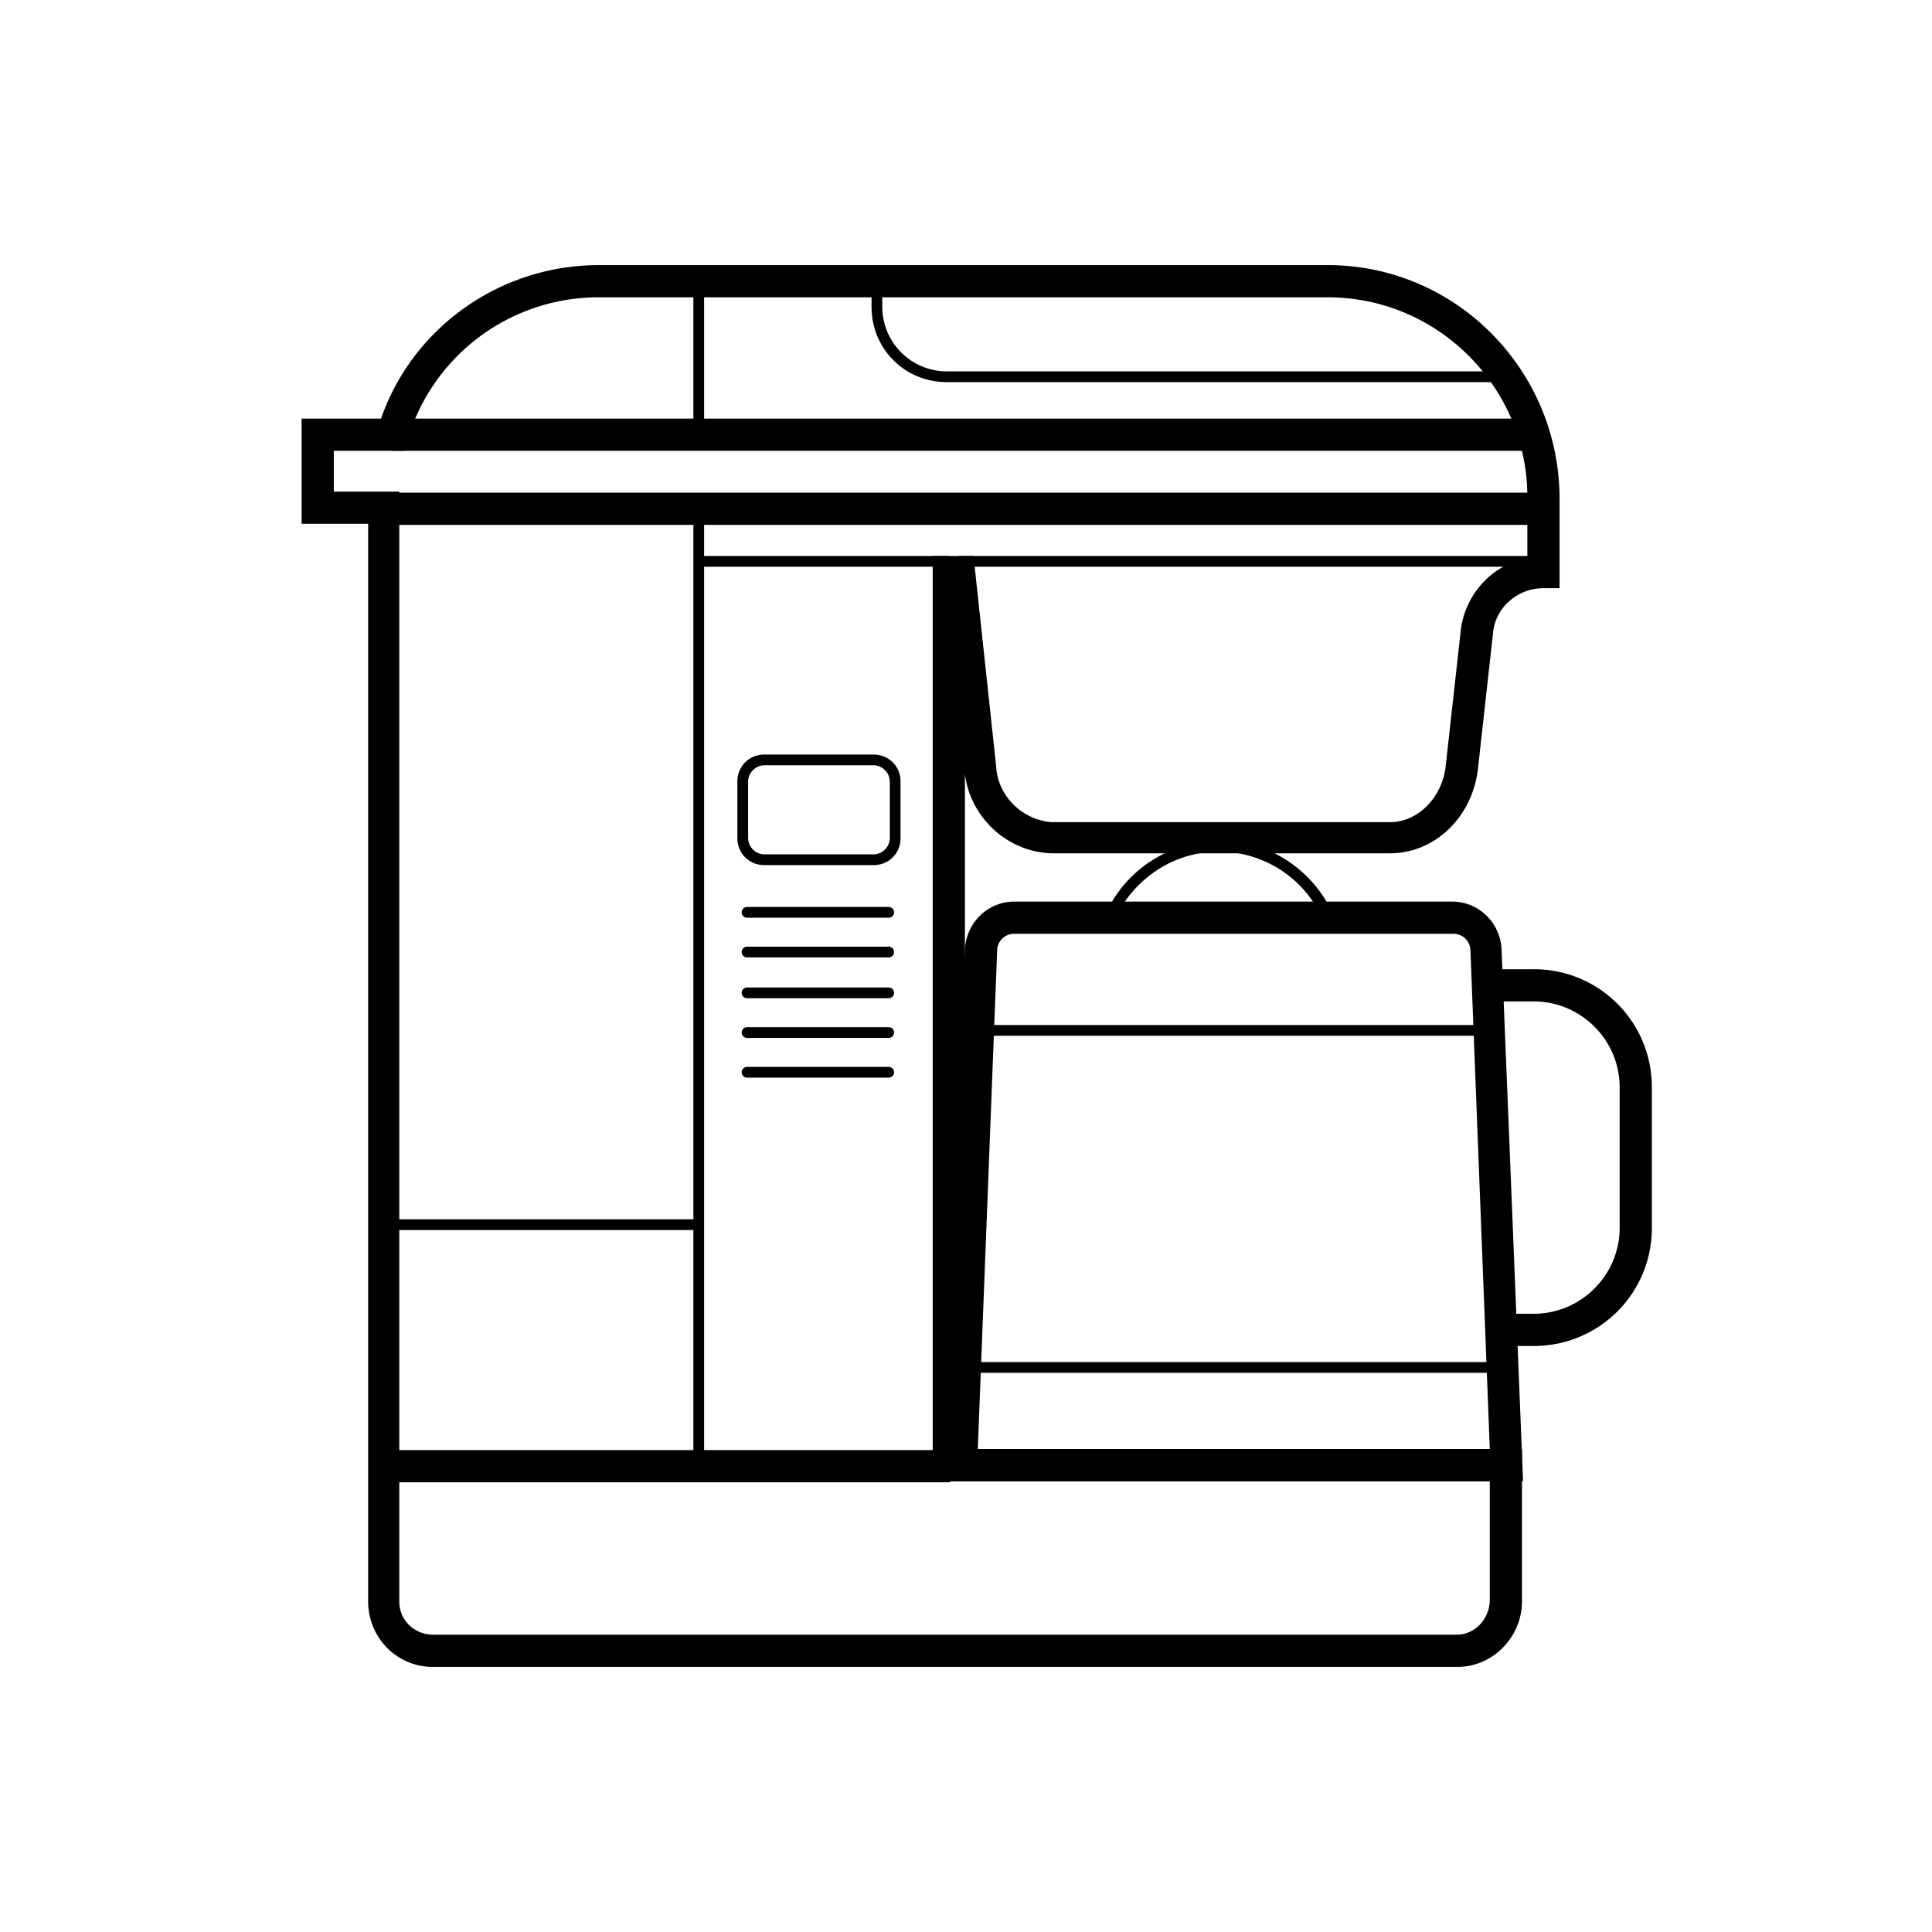<svg version="1.1" id="Layer_1" xmlns="http://www.w3.org/2000/svg" xmlns:xlink="http://www.w3.org/1999/xlink" x="0px" y="0px" width="180px" height="180px" viewBox="0 0 180 180" style="enable-background:new 0 0 180 180;" xml:space="preserve">
<path d="M36.6 39h106.3v3H36.6v-3zm-.9 6.9h107.9v3H35.7v-3zm45.7 34.7H71.2c-1.4 0-2.5-1.1-2.5-2.5v-5.3c0-1.4 1.1-2.5 2.5-2.5h10.2c1.4 0 2.5 1.1 2.5 2.5v5.3c0 1.4-1.1 2.5-2.5 2.5h0zm-10.2-9.3a1.54 1.54 0 0 0-1.5 1.5v5.3a1.54 1.54 0 0 0 1.5 1.5h10.2a1.54 1.54 0 0 0 1.5-1.5v-5.3a1.54 1.54 0 0 0-1.5-1.5H71.2zm11.6 14.2H69.6a.5.5 0 1 1 0-1h13.2a.5.5 0 1 1 0 1zm0 3.7H69.6a.5.5 0 1 1 0-1h13.2a.5.5 0 1 1 0 1zm0 3.8H69.6a.5.5 0 1 1 0-1h13.2a.5.5 0 1 1 0 1z"/><path d="M82.8 96.7H69.6a.47.47 0 1 1 0-1h13.2a.47.47 0 1 1 0 1zm0 3.7H69.6a.47.47 0 1 1 0-1h13.2a.47.47 0 1 1 0 1zM64.6 47.5h1v88.7h-1V47.5zm0-21.2h1v13.6h-1V26.3z"/><path d="M35.6 113.6h29.8v1H35.6v-1z"/><path d="M135.8 155.3H40.3c-3.3 0-6-2.7-6-6.1V48.8h-6.2V39h7.4c3-8.6 11.2-14.3 20.3-14.3h67.9c11.9 0 21.5 9.7 21.6 21.6v8.5h-1.5c-2.4 0-4.5 1.8-4.7 4.2l-1.4 12.6c-.5 4.5-4 7.9-8.2 7.9H98c-4.1-.1-7.6-3.3-8.1-7.4V135h51.9v14.2c0 3.3-2.7 6.1-6 6.1h0zM31.1 45.8h6.1v103.4c0 1.7 1.3 3 3 3.1h95.5c1.7 0 3-1.4 3.1-3.1V138H86.9V51.8h3.8l2.1 19.5c.1 2.8 2.4 5.1 5.2 5.3h31.5c2.6 0 4.9-2.3 5.2-5.3l1.4-12.6c.4-3.3 2.9-6.1 6.2-6.7v-5.7c0-10.2-8.3-18.6-18.6-18.6H55.8A18.54 18.54 0 0 0 38 40.9l-.3 1.1h-6.6v3.8z"/><path d="M141.9 138H88l1.9-49.5C90 86 92 84 94.5 84h40.8c2.5 0 4.5 2 4.6 4.5l2 49.5zm-50.8-3h47.7L137 88.6a1.58 1.58 0 0 0-1.6-1.6H94.5a1.58 1.58 0 0 0-1.6 1.6L91.1 135z"/><path d="M123.3 85.8c-2.3-5.4-8.5-7.9-13.9-5.6a10.93 10.93 0 0 0-5.6 5.6l-.9-.4c2.5-5.9 9.3-8.6 15.2-6.2a11.75 11.75 0 0 1 6.2 6.2l-1 .4zm-32.2 9.7h47.3v1H91.1v-1zm-1.4 31.4h50.1v1H89.7v-1zm50.6-91.3H88.2c-3.9 0-7-3.1-7-7v-2h1v2a6.02 6.02 0 0 0 6 6h52.1v1zm-51 16.2h54.4v1H89.3v-1zm-53.5 83.3h52.7v3H35.7l.1-3zm29.5-83.3h23.1v1H65.3v-1zm77.6 73.6h-2.5v-3h2.5c4.4 0 8-3.6 8-8v-13.1c0-4.4-3.6-8-8-8h-4.2v-3h4.2a10.97 10.97 0 0 1 11 11v13.1a10.97 10.97 0 0 1-11 11h0z"/></svg>